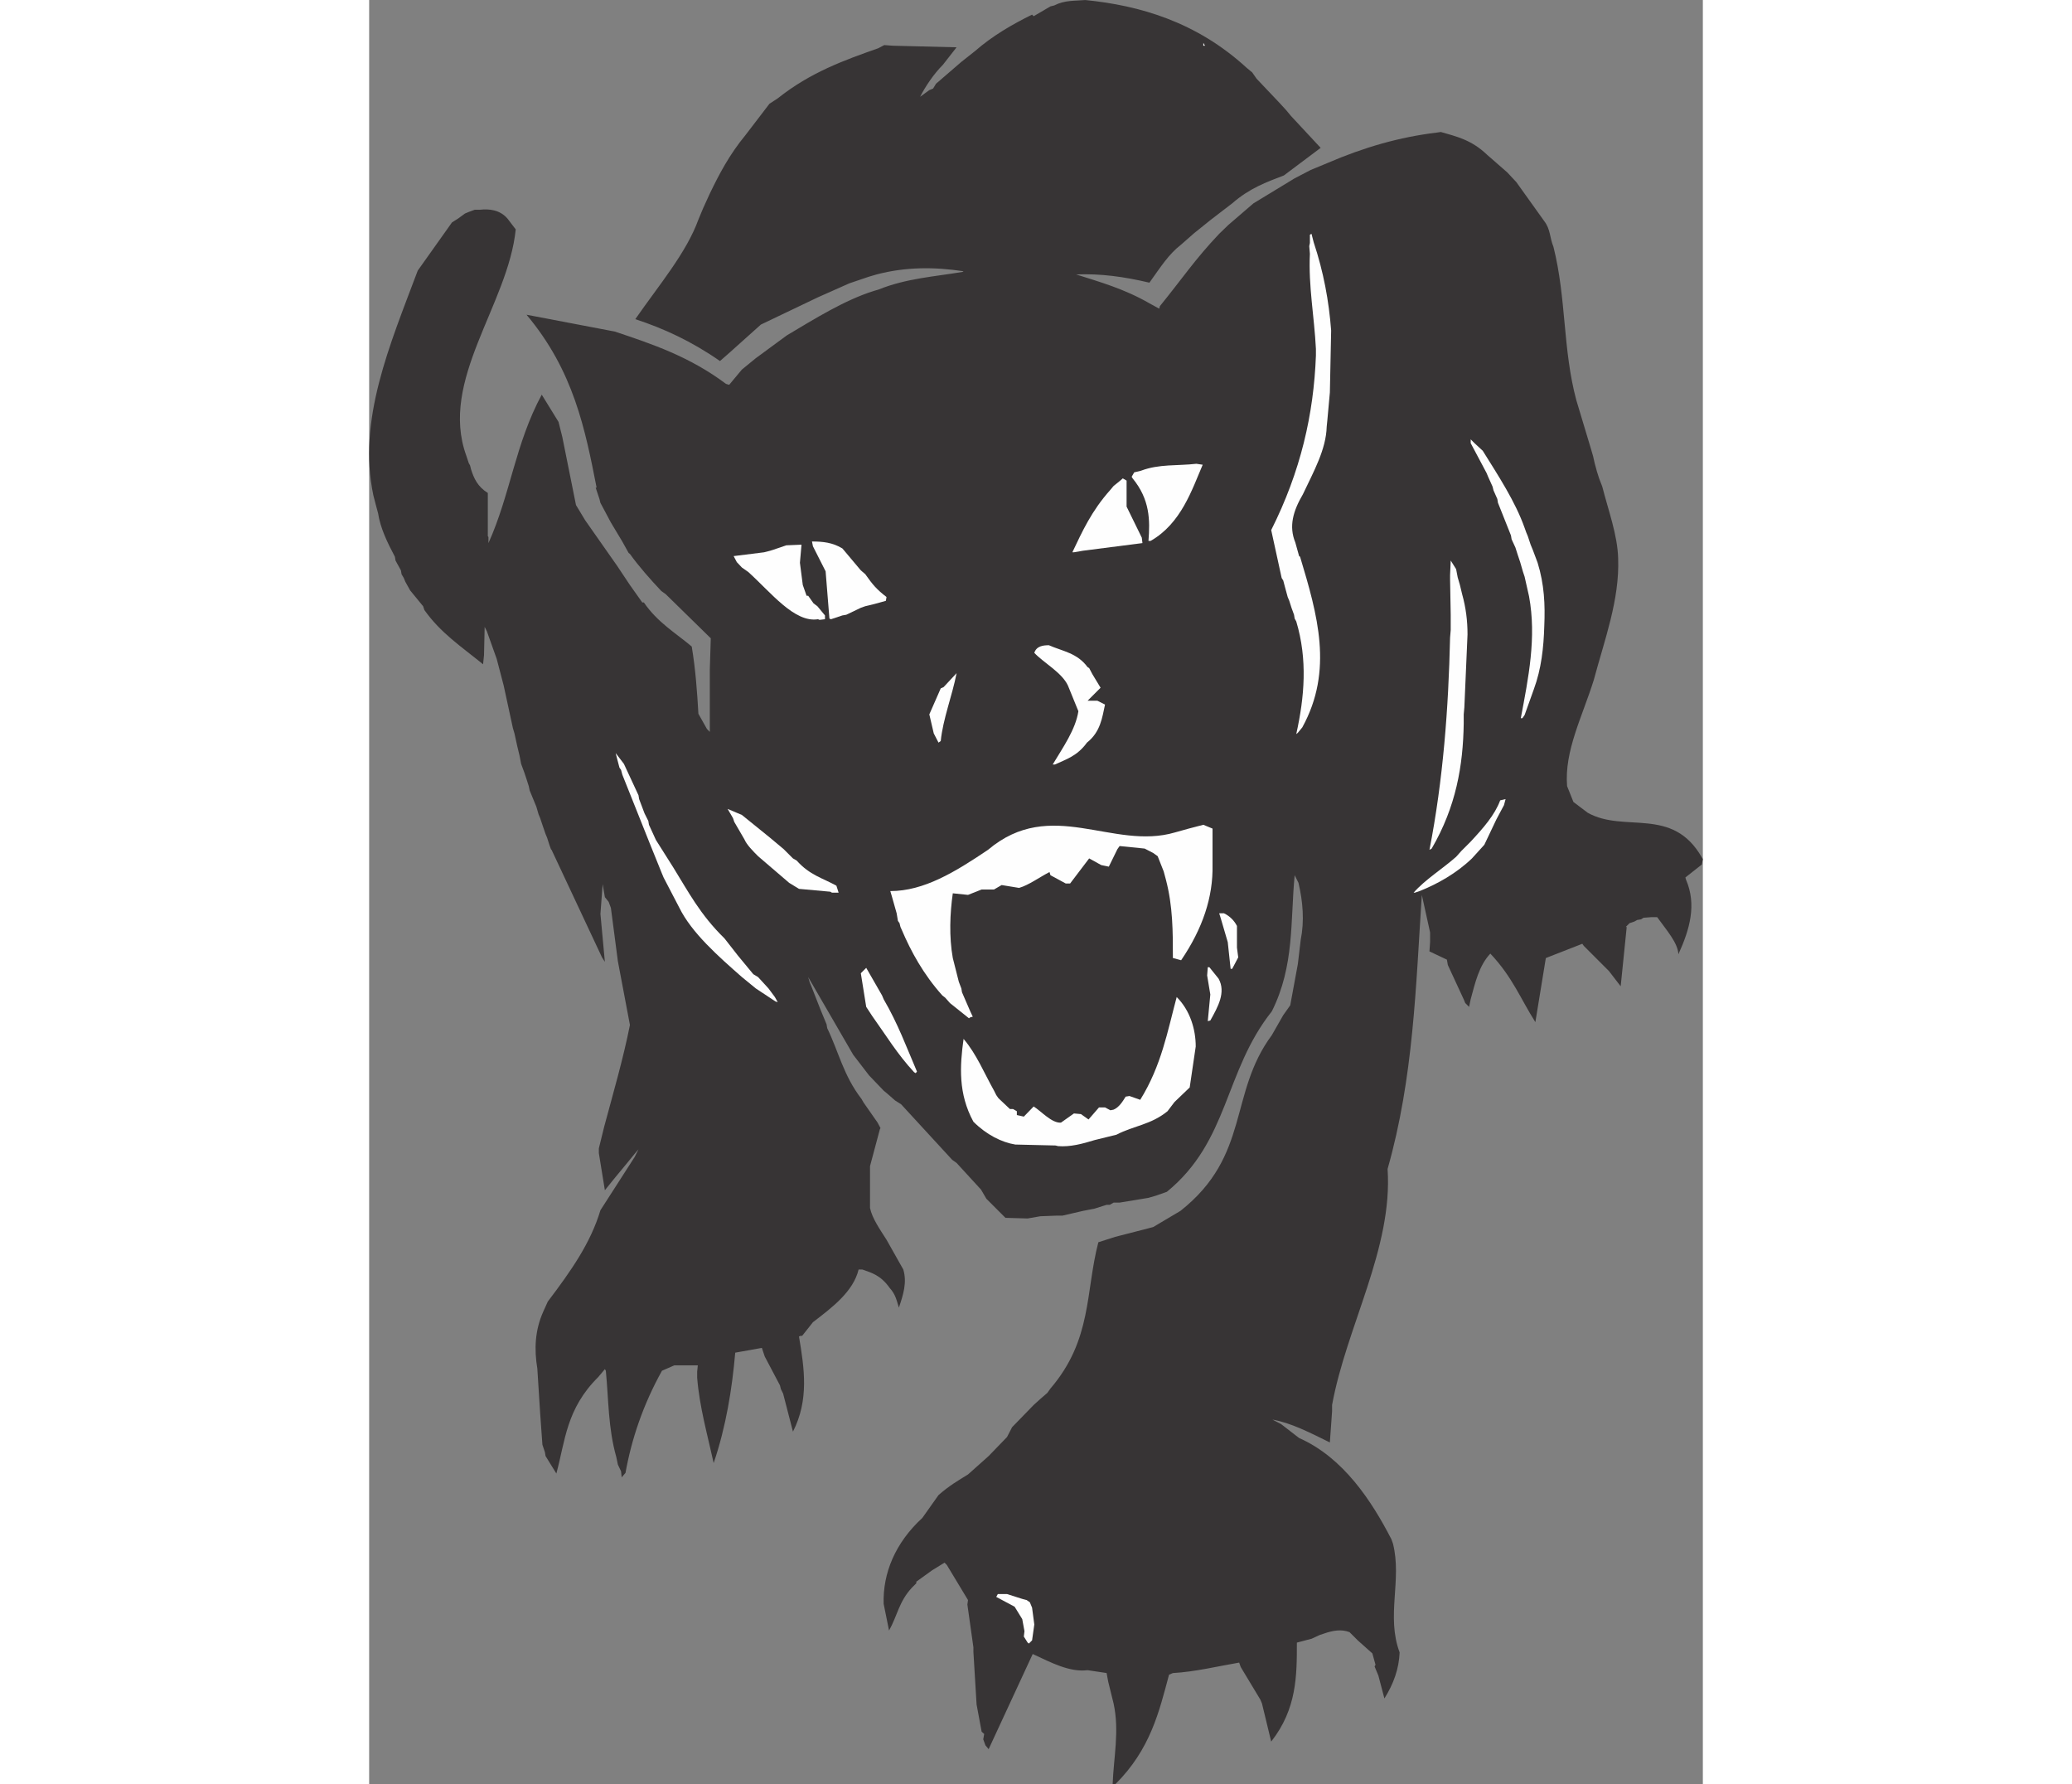 <?xml version="1.0" encoding="UTF-8"?>
<!DOCTYPE svg PUBLIC "-//W3C//DTD SVG 1.1//EN" "http://www.w3.org/Graphics/SVG/1.1/DTD/svg11.dtd">
<!-- Creator: CorelDRAW -->
<svg xmlns="http://www.w3.org/2000/svg" xml:space="preserve" width="7.848in" height="6.757in" version="1.1" style="shape-rendering:geometricPrecision; text-rendering:geometricPrecision; image-rendering:optimizeQuality; fill-rule:evenodd; clip-rule:evenodd"
viewBox="0 0 14730.97 19704.22"
 xmlns:xlink="http://www.w3.org/1999/xlink"
 xmlns:xodm="http://www.corel.com/coreldraw/odm/2003">
 <rect x="0" y="0" width="14730.97" height="19704.22" fill="#808080" stroke="none"/>
 <defs>
  <style type="text/css">
   <![CDATA[
    .fil1 {fill:#FEFEFE}
    .fil0 {fill:#373435}
   ]]>
  </style>
 </defs>
 <g id="Layer_x0020__x0028_Black_x0020_and_x0020_White_x0029_">
  <g id="_2008652988256">
   <path class="fil0" d="M8211.94 19704.22c10.51,-294.25 77.06,-588.49 10.51,-893.26l0 0 -59.55 -241.71 -17.52 -94.58 -210.18 -31.53 0 0c-199.67,24.53 -402.84,-84.06 -606.01,-178.65l0 0 -486.9 1050.89 -35.03 -42.03 -24.53 -66.56 10.52 -59.55 -28.02 -24.53 -56.05 -301.26 -35.03 -581.49 0 -49.04 -66.55 -472.9 7 -49.03 -234.7 -388.84 -24.52 -24.52 -136.62 84.06 -175.15 126.11 0 0c0,17.52 0,17.52 0,17.52l0 0 -49.04 49.04 0 0c-143.61,154.13 -161.13,311.76 -252.21,472.9l0 0 -59.55 -294.25 0 0c-10.51,-336.29 126.11,-672.57 427.36,-949.31l0 0 178.65 -252.21 0 0c115.59,-101.58 217.18,-161.14 325.77,-227.69l0 0 227.7 -203.18 203.17 -210.17 56.04 -108.59 238.19 -245.21 73.56 -66.56 77.07 -66.55 35.02 -49.04 0 0c462.4,-539.46 385.33,-1068.4 528.95,-1614.88l0 0 185.66 -59.55 367.82 -94.58 52.54 -14.01 301.26 -178.65 0 0c774.16,-613.02 528.95,-1292.6 1008.86,-1940.65l0 0 126.11 -220.69 77.06 -108.59 84.07 -455.39 31.53 -266.22 0 0c42.03,-210.18 24.52,-420.35 -24.52,-630.54l0 0 -42.04 -84.06 0 0c-49.04,504.42 0,998.34 -252.21,1502.77 -528.94,665.57 -469.4,1429.21 -1159.48,1993.2l0 0 -119.11 42.03 -84.06 24.52 -318.77 52.55 -66.56 0 -42.03 24.52 -35.03 0 -133.12 42.04 -126.11 24.52 -227.69 52.55 -59.55 0 -185.67 7 -140.12 24.53 -245.19 -7.01 -210.18 -210.17 -59.55 -101.59 -269.73 -294.25 -49.04 -35.03 -563.98 -613.02 -66.56 -42.03 -84.06 -73.57 -42.04 -35.03 -161.14 -168.14 -175.14 -227.69 -497.43 -858.23 17.52 59.55 17.52 42.04 101.58 259.21 66.56 161.14 7.01 42.03 0 0c126.11,259.22 178.65,521.94 378.32,781.17l0 0 24.52 42.03 154.13 220.69 31.53 59.55 0 0c-7,14.01 -7,14.01 -7,14.01l0 0 -108.59 406.35 0 462.39 0 0c24.52,115.6 108.59,234.7 182.15,350.3l0 0 185.66 329.28 0 0c42.04,143.62 0,276.74 -49.03,420.35 -24.53,-77.06 -35.03,-143.61 -101.59,-217.18 -101.59,-143.62 -203.17,-168.14 -301.26,-203.17l0 0 -42.03 0 0 0c-59.55,245.21 -294.26,420.35 -504.43,581.49l0 0 -119.11 150.63 0 0c-17.52,0 -17.52,0 -17.52,0 -17.51,7 -17.51,7 -17.51,7 59.55,353.8 112.09,700.6 -66.56,1050.9l0 0 -108.59 -420.36 -24.53 -49.04 -10.51 -42.03 -168.14 -318.77 -31.53 -94.58 -294.26 52.55 0 0c-35.03,402.84 -101.58,816.19 -238.2,1219.04 -66.55,-304.76 -157.63,-623.53 -182.15,-942.31l0 0 0 -66.55 7 -70.06 -259.21 0 -136.61 59.55 0 0c-210.18,378.32 -336.29,756.64 -402.85,1127.96l0 0 -42.03 49.04 -7.01 -66.56 -35.03 -73.57 -17.51 -84.06 0 0c-91.09,-322.28 -84.07,-630.54 -115.6,-952.81 -10.51,-17.52 -10.51,-17.52 -10.51,-17.52l0 0 -73.57 87.58 0 0c-353.79,350.3 -364.31,704.09 -462.39,1064.9l0 0 -119.11 -192.67 -7 -42.03 -28.03 -84.07 -24.52 -343.29 -31.53 -497.42 0 0c-35.03,-210.18 -28.02,-420.36 66.56,-630.54l0 0 49.04 -108.59 0 0c262.72,-346.79 472.9,-648.05 581.49,-1008.86l0 0 378.32 -588.5 42.03 -84.07 -42.03 49.04 -77.06 94.58 -150.63 182.16 -101.58 126.11 -66.56 -409.85 0 -52.55 59.55 -241.71 0 0c101.59,-378.32 210.18,-749.63 283.74,-1120.95l0 0 -133.12 -704.09 -77.06 -588.5 -24.52 -66.55 -42.03 -52.55 -24.53 -143.62 -24.52 329.28 49.04 528.95 -31.53 -49.04 -556.98 -1187.5 0 0c-7.01,-7.01 -7.01,-7.01 -7.01,-7.01l0 0 -17.52 -49.03 -24.52 -77.06 -17.52 -42.04 -35.03 -101.58 -24.52 -73.57 -17.52 -42.03 -24.52 -84.07 -73.57 -178.65 -10.51 -49.04 -24.53 -77.06 -24.52 -73.57 -35.03 -94.58 -17.52 -91.08 -24.52 -101.59 -31.53 -143.61 -17.52 -59.56 -101.59 -469.4 -77.06 -294.25 -108.59 -304.76 -24.52 -49.04 -7.01 311.76 -10.51 101.59 0 0c-241.71,-196.17 -469.4,-346.79 -648.05,-599.01l0 0 -14.01 -42.03 -143.62 -175.15 -52.55 -94.58 -17.52 -42.04 -24.52 -42.03 -7.01 -42.03 -59.55 -108.59 -7 -42.04 0 0c-84.07,-157.63 -161.14,-318.76 -185.67,-479.9l0 0 -24.52 -91.08 -28.02 -108.59 0 0c-175.15,-833.72 178.65,-1649.91 490.42,-2480.11l0 0 378.32 -532.45 66.55 -42.04 77.07 -56.04 42.03 -17.52 66.56 -24.52 59.55 0 0 0c98.09,-10.52 217.18,0 301.26,98.08l0 0 91.08 119.11 0 0c-84.07,833.71 -847.72,1663.91 -546.46,2497.61l0 0 28.02 84.07 14.01 24.52 10.51 42.04 0 0c31.53,101.58 73.57,192.66 185.67,262.72l0 0 0 476.41 0 0c7,10.51 7,10.51 7,10.51l0 0 0 66.56 0 0c245.21,-546.46 294.25,-1092.93 588.5,-1639.39l0 0 185.66 301.26 42.03 168.14 150.63 749.64 101.58 168.14 353.8 504.43 140.12 210.18 136.61 192.66 0 0c17.52,0 17.52,0 17.52,0 150.63,220.69 350.3,336.29 528.95,486.91 42.03,252.21 59.55,497.43 73.56,742.63l0 0 94.58 168.15 31.53 31.53 0 -690.09 10.51 -343.29 -497.42 -486.91 -49.04 -35.03 0 0c-119.1,-126.11 -252.21,-276.73 -346.79,-409.85 -14.01,-10.51 -14.01,-10.51 -14.01,-10.51l0 0 -70.06 -126.11 -126.11 -210.18 -115.59 -217.18 -10.52 -42.03 -42.03 -126.11 10.51 0 0 0c-126.11,-641.05 -252.21,-1289.09 -774.16,-1909.12l0 0 973.83 185.66 0 0c420.35,140.12 826.7,276.74 1229.54,577.99l0 0 35.02 10.52 140.13 -168.15 154.13 -126.11 343.29 -252.21 0 0c311.76,-185.66 637.55,-388.83 959.81,-490.41l0 0 49.04 -14.01 0 0c311.76,-126.12 623.52,-143.62 931.79,-196.17 10.51,-7.01 10.51,-7.01 10.51,-7.01 -318.77,-49.03 -641.04,-49.03 -959.81,35.03l0 0 -84.07 24.53 -217.18 73.56 -346.79 154.13 -630.54 301.26 -336.28 301.26 -115.6 101.59 0 0c-311.76,-217.19 -623.53,-360.82 -935.3,-462.4 262.73,-378.32 563.98,-732.13 697.09,-1099.93l0 0 52.55 -126.11 73.56 -161.14 0 0c101.59,-210.18 213.68,-427.36 395.84,-648.05l0 0 262.72 -343.29 91.08 -59.55 0 0c360.82,-287.25 732.13,-420.36 1110.45,-553.47l0 0 66.56 -35.03 94.58 7 704.09 17.52 -150.62 192.67 0 0c-101.59,101.59 -192.67,238.2 -252.21,353.8l0 0 101.58 -73.57 42.04 -17.52 31.53 -52.54 280.24 -241.71 150.62 -119.1 0 0c192.67,-168.15 409.85,-294.26 630.53,-402.85l0 0 17.52 17.52 185.66 -108.59 42.04 -10.51 0 0c115.59,-59.56 224.18,-49.04 343.29,-59.56 595.5,59.56 1226.04,238.2 1783.01,749.64l0 0 59.55 49.04 49.04 70.05 252.21 266.22 77.06 84.07 49.04 59.55 329.28 353.8 -406.34 304.75 0 0c-192.67,73.57 -378.32,140.13 -570.99,308.27l0 0 -241.71 185.66 -178.65 143.62 -143.62 126.11 0 0c-140.12,108.59 -224.19,245.21 -350.3,420.35 -280.24,-66.55 -539.46,-101.58 -809.19,-91.08 262.73,84.07 528.95,157.63 809.19,318.77l0 0 108.59 59.55 7.01 -28.02 0 0c245.2,-301.26 388.83,-518.44 655.05,-798.67l0 0 101.59 -98.09 276.73 -238.2 455.39 -276.73 175.15 -91.09 42.03 -17.52 101.59 -42.03 42.03 -17.52 0 0c406.35,-175.15 798.68,-287.25 1205.03,-336.29l0 0 49.04 -7 0 0c168.14,49.04 336.28,84.07 511.43,252.21l0 0 220.69 192.67 101.59 108.59 308.26 430.86 0 0c70.06,91.09 59.56,182.16 101.59,283.75 143.62,570.98 101.58,1127.95 252.21,1691.93l0 0 161.14 535.96 24.52 84.07 17.52 77.06 24.52 91.08 24.53 77.06 35.03 91.08 0 0c66.55,262.73 168.14,532.46 175.15,791.67 17.51,455.39 -150.63,900.27 -269.73,1345.15 -126.11,402.84 -325.78,781.16 -294.26,1170l0 0 70.06 175.15 157.63 119.1 0 0c406.34,227.7 935.3,-77.06 1261.07,493.92 10.51,17.52 10.51,17.52 10.51,17.52l0 0 -10.51 59.55 -182.16 143.62 7.01 24.51 0 0c119.1,276.74 42.03,546.47 -84.07,823.2 -7,-126.11 -126.11,-259.22 -234.7,-409.85l0 0 -59.55 0 -91.08 7.01 -28.02 17.51 -42.04 7.01 -31.53 17.52 -52.54 17.52 0 0c-7.01,7 -7.01,7 -7.01,7l0 0 -35.03 35.03 0 0c10.52,0 10.52,0 10.52,0l0 0 -66.56 655.06 -129.61 -168.15 -192.67 -192.67 -84.06 -84.06 -17.52 -24.53 -402.85 157.63 -115.59 707.6 0 0c-161.14,-252.21 -252.21,-497.42 -497.43,-756.64 -126.11,133.12 -168.14,325.78 -217.18,504.43l0 0 -17.52 84.07 -42.03 -42.03 -17.52 -42.04 -175.15 -378.32 -10.51 -59.55 -192.67 -91.08 7 -101.59 0 -108.59 -91.08 -413.34 0 0c-66.56,1008.86 -91.08,2017.71 -378.32,3026.57 59.55,875.74 -455.39,1740.97 -613.02,2606.21l0 0 0 70.06 -24.52 343.29 0 0c-220.69,-108.59 -430.87,-217.18 -634.04,-252.21l0 0 94.58 49.04 199.67 154.13 0 0c490.42,217.18 802.18,697.09 1019.36,1117.45l0 0 17.52 49.04 0 0c101.59,402.85 -77.06,798.67 73.57,1201.52 -7.01,178.65 -66.56,346.79 -168.15,507.93l0 0 -66.55 -252.21 -42.04 -101.59 0 0c10.52,-17.52 10.52,-17.52 10.52,-17.52l0 0 -35.03 -126.11 -161.14 -143.62 -91.08 -91.08 0 0c-91.08,-35.03 -185.66,-17.52 -276.74,14.01l0 0 -52.54 17.52 -91.09 42.03 -42.03 10.52 -119.1 31.53 0 0c0,364.31 0,732.12 -283.74,1092.92l0 0 -101.59 -420.35 -17.52 -42.03 -185.66 -308.27 -31.53 -52.54 -17.52 -49.04 0 0c-245.2,42.03 -486.91,101.58 -732.12,115.59l0 0 -42.04 17.52 0 0c-108.59,402.85 -203.17,823.2 -595.5,1212.03l0 0 -28.02 0z"/>
   <polygon class="fil1" points="7273.14,18138.4 7231.11,18071.84 7238.12,18012.29 7213.59,17879.17 7129.52,17742.56 6926.36,17633.97 6943.87,17602.44 6992.91,17602.44 7045.46,17602.44 7220.6,17658.48 7262.63,17669 7297.67,17693.52 7322.18,17753.06 7346.71,17938.72 7322.18,18113.87 7287.15,18148.9 "/>
   <polygon class="fil1" points="2740.31,12715.79 2754.32,12715.79 "/>
   <path class="fil1" d="M7581.41 12649.23l-444.88 -10.51 0 0c-150.61,-24.53 -318.76,-108.59 -462.39,-252.21 -168.14,-308.27 -150.62,-613.02 -108.59,-914.28 143.62,168.14 227.7,378.32 336.29,570.98l0 0 24.52 49.04 24.53 35.03 126.11 119.11 35.03 0 42.02 24.52 0 42.03 77.06 17.52 108.59 -112.1 0 0c84.07,52.55 199.67,185.67 301.26,178.65l0 0 143.62 -101.59 77.06 7.01 84.07 59.55 115.59 -133.11 66.56 0 59.55 31.53 35.03 -7.01 0 0c59.55,-24.52 101.59,-91.08 133.12,-143.62l0 0 42.03 -7 119.1 42.03 0 0c234.71,-378.32 301.26,-756.64 402.85,-1134.96 150.62,150.62 210.18,360.81 210.18,546.46l0 0 -66.56 451.89 -168.15 161.13 -77.06 101.59 0 0c-185.66,150.62 -367.81,157.63 -563.98,259.22l0 0 -241.71 59.55 0 0c-136.61,42.03 -269.72,77.06 -402.84,66.56l0 0 -28.02 -7.01z"/>
   <path class="fil1" d="M6019.09 11840.04c-185.66,-199.67 -311.76,-409.85 -462.4,-620.02l0 0 -66.56 -101.59 -59.55 -371.31 59.55 -59.56 175.15 304.76 17.52 42.03 0 0c157.63,269.73 252.21,528.95 367.82,798.68l0 0 -14.01 17.52 -17.52 -10.52z"/>
   <path class="fil1" d="M9262.83 11276.07l28.02 -294.25 -35.02 -210.18 7 -91.08 0 0c17.52,0 17.52,0 17.52,0l0 0 101.59 126.11 0 0c84.06,150.62 -7.01,311.76 -91.09,462.4l0 0 -28.02 7z"/>
   <path class="fil1" d="M6625.1 11244.54l-210.17 -168.14 -52.55 -59.55 -31.53 -24.53 0 0c-210.18,-234.7 -346.79,-486.91 -448.38,-725.12l0 0 -14.02 -31.53 -10.51 -42.03 -17.52 -24.53 -14.01 -84.06 -52.55 -185.67 -17.51 -59.55 0 0c371.31,0 714.6,-210.17 1078.91,-455.38 697.08,-588.5 1376.66,10.51 2066.75,-192.67l0 0 150.62 -42.03 161.14 -42.03 101.59 42.03 0 126.11 0 276.73 0 0c7,353.79 -108.59,700.59 -346.79,1050.89l0 0 -91.08 -24.53 0 0c0,-294.25 0,-570.98 -77.07,-865.23l0 0 -24.52 -91.07 -66.56 -168.14 -49.04 -35.03 -94.58 -49.04 -276.73 -28.02 -24.53 35.02 -94.58 192.67 -84.06 -17.52 -133.12 -73.56 -210.17 276.73 -49.04 0 -168.15 -91.08 -10.51 -35.03 0 0c-115.6,59.56 -227.7,143.61 -336.29,175.14l0 0 -192.65 -31.53 -84.07 49.04 -136.61 0 -150.63 59.56 -168.14 -17.52 0 0c-31.53,220.69 -42.04,479.9 0,714.6l0 0 66.56 262.73 28.02 73.56 7 42.03 91.09 210.18 28.02 59.55 -28.02 7.01 -14.02 10.51z"/>
   <path class="fil1" d="M4488.29 11058.88l-217.18 -143.62 -154.13 -126.11 0 0c-259.22,-227.7 -553.47,-486.91 -690.09,-763.65l0 0 -175.15 -336.27 -17.51 -42.04 -133.12 -329.28 -304.76 -763.64 -14.01 -52.55 -17.52 -24.52 -17.52 -66.56 -24.52 -94.58 91.08 119.1 161.14 346.79 7.01 42.04 59.55 157.63 42.03 84.06 7.01 42.04 77.06 168.14 192.67 304.76 0 0c161.13,259.2 294.25,518.43 563.98,781.15l0 0 150.62 192.67 168.15 203.17 52.54 31.53 115.6 126.11 70.05 94.58 31.53 56.04 -24.52 -7z"/>
   <path class="fil1" d="M9515.05 10698.08l-31.53 -294.26 -77.06 -262.72 -17.52 -56.04 52.55 0 0 0c66.56,31.53 115.59,84.06 143.62,140.12l0 0 0 238.2 14.01 108.59 -66.56 126.11 -17.52 0z"/>
   <path class="fil1" d="M5094.31 9846.86l-346.79 -31.53 -108.6 -66.56 -343.29 -294.24 0 0c-52.54,-52.55 -126.11,-126.11 -150.62,-185.67l0 0 -112.1 -192.66 -14.01 -42.04 -35.03 -59.55 -24.52 -42.03 157.63 66.55 311.76 252.22 150.62 126.1 101.59 101.59 42.03 24.52 0 0c143.62,161.14 287.25,192.66 437.87,276.73l0 0 24.53 77.06 -73.57 0 -17.51 -10.51z"/>
   <path class="fil1" d="M11536.26 9857.36c126.11,-143.62 318.77,-262.71 469.4,-395.83l0 0 59.55 -66.56 101.59 -101.58 0 0c140.12,-150.63 266.22,-294.26 325.77,-455.39l0 0 59.55 -14.01 -17.51 66.55 -84.07 157.63 -133.12 280.25 -136.61 150.62 0 0c-175.15,168.14 -385.33,283.73 -577.99,360.8l0 0 -52.55 17.52 -14.01 0z"/>
   <path class="fil1" d="M11711.41 9384.47c150.62,-770.65 210.17,-1562.33 227.69,-2343.49l0 0 7.01 -84.07 0 -59.55 0 -108.59 -7.01 -388.84 0 -49.03 7.01 -161.14 59.55 94.58 17.52 91.08 24.52 84.07 24.53 101.58 0 0c42.03,150.63 59.55,294.25 59.55,444.88l0 0 -35.03 805.69 -7 77.06 0 42.03 0 59.56 0 0c-7.01,462.39 -84.07,917.77 -353.8,1380.17l0 0 -24.52 14.01z"/>
   <path class="fil1" d="M7549.88 8442.17c115.59,-192.67 252.21,-385.33 283.74,-588.5l0 0 -115.6 -283.74 0 0c-66.56,-143.62 -269.73,-252.21 -371.31,-360.81 24.52,-77.06 101.58,-84.07 161.13,-84.07 150.63,66.56 311.77,84.07 427.36,241.71 17.52,10.51 17.52,10.51 17.52,10.51l0 0 35.03 66.56 91.08 150.63 -143.62 143.61 108.59 0 84.07 42.04 0 0c-31.53,143.62 -49.04,301.26 -199.67,420.35 -108.59,150.63 -234.7,185.66 -353.8,241.71l0 0 -24.52 0z"/>
   <path class="fil1" d="M6288.82 8200.46l-52.55 -101.58 -49.04 -210.18 126.11 -287.25 31.53 -14.01 143.62 -154.13 0 0c-49.04,252.21 -150.62,504.43 -175.15,749.63l0 0 -24.52 17.52z"/>
   <path class="fil1" d="M10240.16 8105.88c91.08,-409.85 126.11,-823.2 0,-1243.55l0 0 -17.52 -31.53 -7 -42.03 -28.03 -77.06 -24.52 -77.07 -17.52 -42.03 -31.53 -115.6 -17.52 -66.55 -17.52 -28.03 -115.59 -528.94 0 0c325.77,-648.05 469.4,-1278.59 493.91,-1926.64l0 0 0 -73.56 0 0c-17.52,-353.8 -84.06,-697.09 -66.55,-1050.89l0 0 -7.01 -84.07 7.01 -35.03 0 -91.08 0 0c17.51,-10.51 17.51,-10.51 17.51,-10.51l0 0 24.53 94.58 0 0c108.59,325.77 168.14,648.04 192.67,973.82l0 0 -14.01 683.07 -28.03 308.27 -7 70.05 0 0c-7.01,252.21 -143.62,493.92 -262.73,746.14 -108.59,185.66 -157.63,353.8 -84.06,532.45l0 0 42.03 150.63 0 0c10.51,7 10.51,7 10.51,7 192.67,641.05 371.32,1254.07 24.53,1884.61l0 0 -49.04 59.55 -17.52 14.01z"/>
   <path class="fil1" d="M12720.27 7930.73c84.06,-444.88 175.15,-889.75 91.08,-1345.14l0 0 -49.04 -217.19 -17.52 -52.54 -31.53 -108.59 -28.02 -84.07 -24.52 -77.06 -42.04 -91.08 -7 -42.04 -143.62 -360.81 -7.01 -42.03 -42.03 -94.58 -10.51 -42.04 -49.04 -108.59 -17.52 -42.03 -175.15 -329.28 0 -42.03 42.03 42.03 91.08 84.07 0 0c175.15,280.24 360.82,563.98 462.4,851.22l0 0 17.52 49.04 17.52 42.03 31.53 94.58 24.52 59.55 52.55 140.12 0 0c73.56,238.2 84.07,462.4 73.56,700.6 -7,234.7 -31.53,469.4 -115.59,697.08l0 0 -101.59 283.74 -24.52 35.03 -17.52 0z"/>
   <path class="fil1" d="M4957.69 6837.81c-259.21,42.03 -518.44,-294.26 -770.65,-521.94l0 0 -70.05 -49.04 -56.05 -59.55 -35.03 -66.56 336.29 -42.03 42.03 -10.52 49.04 -14.01 154.13 -52.55 168.15 -7 -17.52 199.67 31.53 245.21 42.03 119.1 0 0c17.52,0 17.52,0 17.52,0l0 0 59.55 84.07 42.04 31.53 84.06 101.58 0 42.04 -59.55 7 -17.52 -7z"/>
   <path class="fil1" d="M5083.79 6830.8l-42.03 -521.94 -140.12 -276.73 -10.52 -52.55 0 0c119.11,0 227.7,10.51 336.29,77.06l0 0 203.17 241.71 49.04 42.03 0 0c84.07,119.11 126.11,168.15 234.7,252.21l0 0 -7 42.03 -126.11 35.03 -101.59 24.53 -49.04 17.52 -161.14 77.06 -42.03 7 -126.11 42.04 -17.52 -7.01z"/>
   <path class="fil1" d="M7767.06 6098.69c108.59,-227.7 210.18,-455.4 420.35,-690.09l0 0 35.03 -42.03 73.56 -59.55 28.03 -24.53 42.03 24.53 0 287.24 168.14 343.3 7.01 59.55 -655.06 84.07 -101.58 17.52 -17.52 0z"/>
   <path class="fil1" d="M8607.78 5972.57c17.52,-227.69 17.52,-455.39 -175.15,-690.08 -10.52,-17.52 -10.52,-17.52 -10.52,-17.52l0 0 28.03 -49.04 73.56 -17.51 0 0c203.17,-77.07 402.84,-52.55 613.02,-77.07l0 0 70.06 10.52 0 0c-119.11,276.73 -238.2,648.05 -574.49,840.71l0 0 -24.52 0z"/>
   <polygon class="fil1" points="9213.79,504.43 9213.79,472.9 9231.31,504.43 "/>
  </g>
 </g>
</svg>
